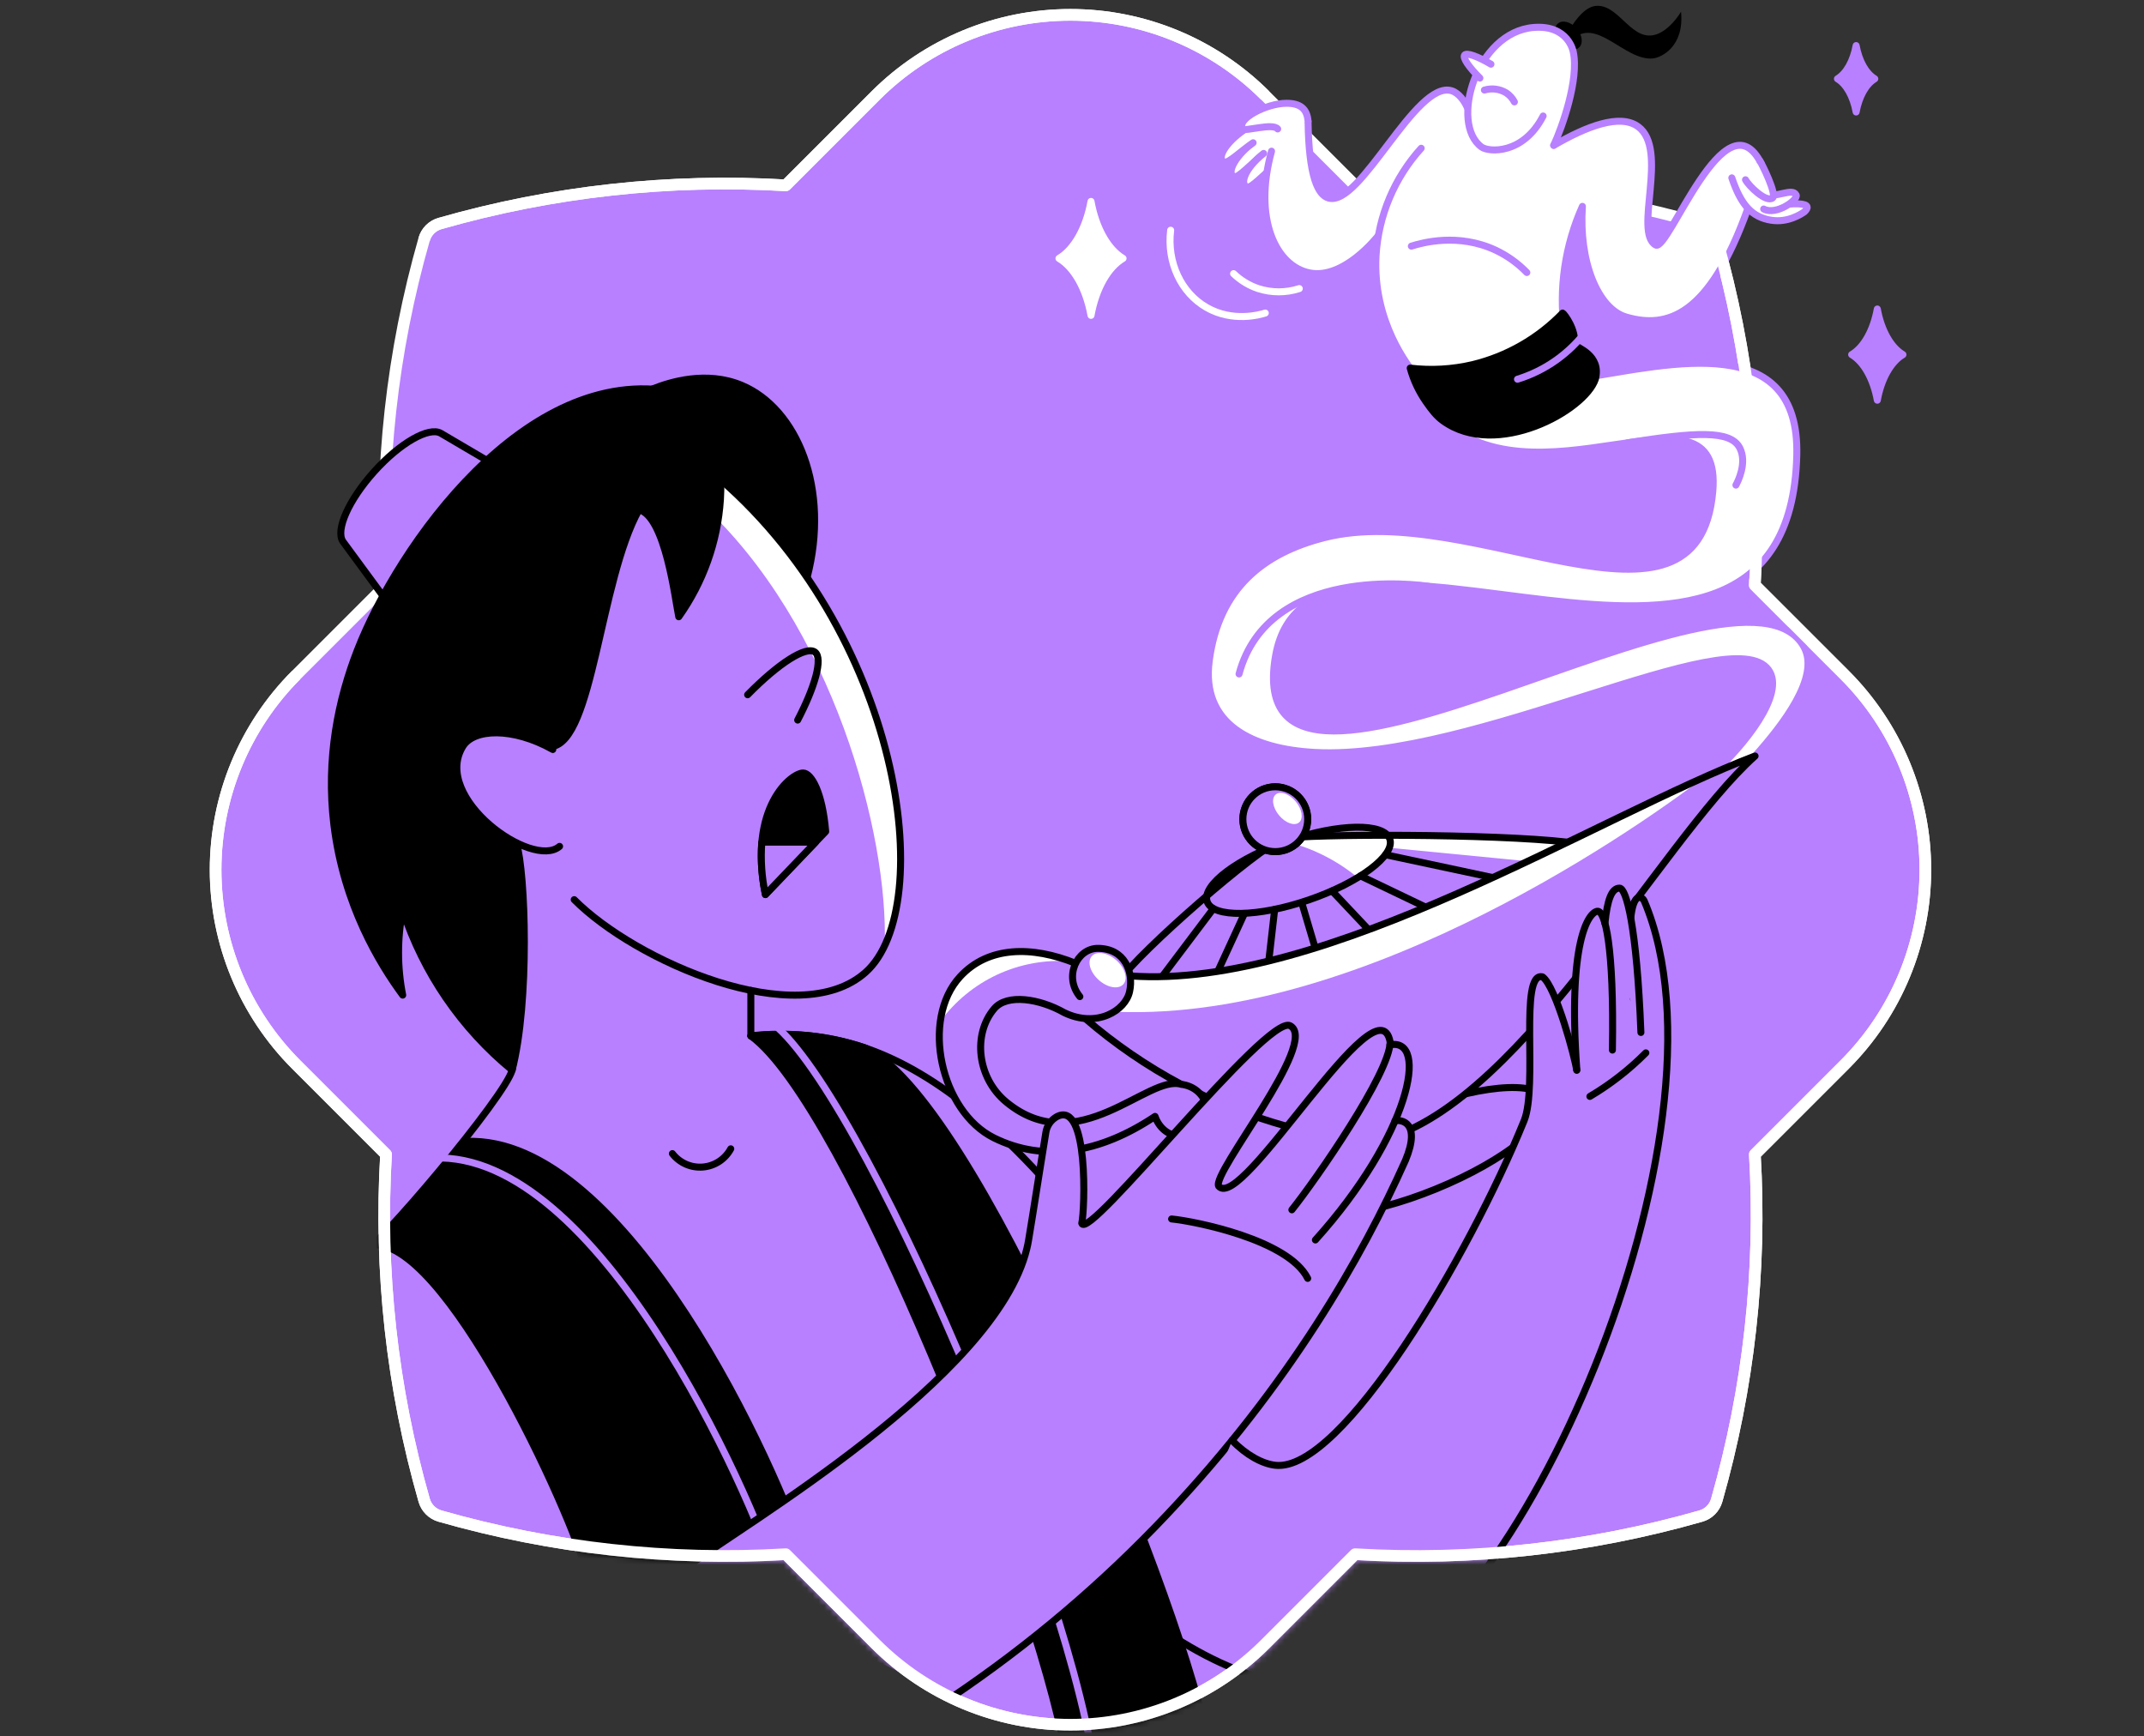 <svg width="368" height="298" viewBox="0 0 368 298" fill="none" xmlns="http://www.w3.org/2000/svg">
<rect x="0" y="0" width="368" height="298" fill="#333333" stroke="none"/>
<path d="M301.196 100.422C302.374 80.406 300.16 60.336 294.647 41.058C294.462 40.414 294.117 39.828 293.643 39.354C293.169 38.88 292.583 38.534 291.939 38.349C272.663 32.836 252.593 30.623 232.578 31.804L217.161 16.388C208.292 7.523 196.265 2.544 183.725 2.544C171.185 2.544 159.158 7.523 150.288 16.388L134.872 31.804C114.855 30.626 94.784 32.841 75.507 38.356C74.864 38.541 74.278 38.886 73.805 39.359C73.332 39.833 72.987 40.418 72.802 41.061C67.285 60.337 65.072 80.408 66.257 100.422L50.84 115.839C41.978 124.708 37 136.734 37 149.272C37 161.81 41.978 173.835 50.84 182.705L66.257 198.122C65.072 218.135 67.285 238.205 72.802 257.479C72.987 258.123 73.332 258.708 73.805 259.182C74.278 259.656 74.864 260.002 75.507 260.188C94.788 265.701 114.863 267.912 134.882 266.729L150.299 282.146C154.689 286.538 159.902 290.022 165.639 292.399C171.376 294.776 177.525 296 183.735 296C189.945 296 196.095 294.776 201.832 292.399C207.569 290.022 212.782 286.538 217.172 282.146L232.588 266.729C252.603 267.913 272.673 265.702 291.95 260.188C292.593 260.003 293.18 259.657 293.653 259.183C294.127 258.709 294.473 258.123 294.658 257.479C300.17 238.201 302.384 218.13 301.207 198.115L316.623 182.698C321.014 178.308 324.497 173.095 326.873 167.359C329.249 161.622 330.472 155.474 330.472 149.265C330.472 143.056 329.249 136.907 326.873 131.171C324.497 125.435 321.014 120.222 316.623 115.832L301.196 100.422Z" fill="#B880FF" stroke="white" stroke-width="2" stroke-miterlimit="10" stroke-linejoin="round"/>
<path d="M216.149 22.985C212.862 25.56 211.128 29.642 211.944 30.308C212.761 30.974 216.478 25.529 218.518 26.047" fill="white"/>
<path d="M214.947 24.548C211.661 27.127 210.459 29.975 211.927 30.308C212.628 30.47 214.702 28.143 216.59 26.675" stroke="#B880FF" stroke-width="1.2" stroke-linecap="round" stroke-linejoin="round"/>
<path d="M218.359 24.765C215.073 27.344 212.638 31.44 214.137 32.092C215.052 32.491 218.671 27.309 220.71 27.828" fill="white"/>
<path d="M216.895 26.331C213.609 28.91 212.67 31.759 214.138 32.092C214.838 32.249 216.913 29.926 218.801 28.455" stroke="#B880FF" stroke-width="1.2" stroke-linecap="round" stroke-linejoin="round"/>
<path d="M214.884 20.789C211.433 23.143 209.429 27.095 210.182 27.817C210.935 28.539 215.024 23.35 217.028 24.002" fill="white"/>
<path d="M213.581 22.27C210.129 24.625 208.742 27.386 210.182 27.817C210.883 28.024 213.097 25.841 215.087 24.499" stroke="#B880FF" stroke-width="1.2" stroke-linecap="round" stroke-linejoin="round"/>
<path d="M271.011 8.171C271.789 7.485 271.608 6.007 270.606 4.871C269.605 3.734 268.162 3.368 267.384 4.053C266.605 4.739 266.786 6.217 267.788 7.353C268.79 8.49 270.232 8.856 271.011 8.171Z" fill="black"/>
<path d="M288.537 2.008C287.573 3.62 285.664 5.785 283.596 6.069C279.742 6.595 277.64 0.547 273.807 1.027C272.479 1.195 270.808 2.499 268.965 5.824C269.126 5.782 269.245 7.425 269.665 6.998C273.87 2.544 278.775 10.473 283.68 10.032C285.18 9.895 289.125 7.979 288.537 2.008Z" fill="black"/>
<path d="M246.047 70.626C262.798 88.846 295.888 63.034 293.982 84.403C291.449 112.826 252.798 85.805 227.364 92.262C217.049 94.879 209.225 100.825 207.561 113.39C206.114 124.308 214.968 128.582 225.781 129.136C253.072 130.538 297.118 106.253 303.533 114.925C306.627 119.105 299.101 128.148 294.167 132.657L301.259 129.746C306.024 124.413 312.408 116.2 309.668 111.092C298.859 90.994 212.505 150.253 218.92 112.672C224.782 78.314 307.016 132.643 308.403 78.159C308.946 56.807 287.03 62.431 271.509 64.898C263.737 66.958 253.786 68.563 246.047 70.626Z" fill="white" stroke="#B880FF" stroke-width="1.2" stroke-linecap="round" stroke-linejoin="round"/>
<path d="M251.95 18.69C251.474 17.474 250.444 15.978 249.172 15.579C243.016 13.651 233.541 35.55 228.04 33.994C226.197 33.472 224.652 30.28 224.516 20.813C222.669 16.377 216.036 20.673 213.861 21.791C213.57 21.941 214.432 22.996 216.59 23.945C217.2 24.215 217.326 25.049 217.851 25.743C214.653 37.404 219.039 45.736 224.834 46.846C230.63 47.957 236.302 40.788 236.579 40.431" fill="white"/>
<path d="M218.251 25.943C215.052 37.6 219.039 45.736 224.835 46.846C230.63 47.957 236.302 40.788 236.579 40.431" stroke="#B880FF" stroke-width="1.2" stroke-linecap="round" stroke-linejoin="round"/>
<path d="M251.95 18.69C251.474 17.474 250.444 15.978 249.172 15.579C243.016 13.651 233.542 35.55 228.041 33.994C226.198 33.472 224.652 30.28 224.516 20.813C222.669 16.377 216.037 20.673 213.861 21.791" stroke="#B880FF" stroke-width="1.2" stroke-linecap="round" stroke-linejoin="round"/>
<path d="M243.937 25.441C239.335 30.519 236.602 37.014 236.19 43.854C235.574 55.248 241.796 62.998 243.233 64.684L256.316 67.2L268.492 56.748C267.534 49.486 268.613 42.1 271.61 35.417C270.951 44.768 274.224 52.974 279.108 54.404C286.116 56.446 291.13 47.491 299.181 35.417C300.221 32.966 301.26 30.514 302.3 28.059C296.161 15.883 286.364 43.272 284.189 42.046C280.334 39.884 286.519 25.617 281.168 21.724C278.06 19.46 272.353 21.643 266.68 24.944L268.197 20.795L264.084 17.008L251.705 18.497L243.937 25.441Z" fill="white"/>
<path d="M243.937 25.442C239.335 30.519 236.602 37.014 236.19 43.854C235.574 55.248 241.796 62.998 243.233 64.684L256.316 67.2L268.492 56.748C267.534 49.486 268.613 42.101 271.61 35.417C270.951 44.768 274.224 52.974 279.108 54.404C286.116 56.447 293.358 54.337 300.012 35.76C301.063 33.307 301.263 30.505 302.3 28.069C296.161 15.894 286.364 43.283 284.189 42.056C280.334 39.895 286.519 25.627 281.168 21.735C278.06 19.471 272.353 21.654 266.68 24.954" fill="white"/>
<path d="M243.937 25.442C239.335 30.519 236.602 37.014 236.19 43.854C235.574 55.248 241.796 62.998 243.233 64.684L256.316 67.2L268.492 56.748C267.534 49.486 268.613 42.101 271.61 35.417C270.951 44.768 274.224 52.974 279.108 54.404C286.116 56.447 293.358 54.337 300.012 35.76C301.063 33.307 301.263 30.505 302.3 28.069C296.161 15.894 286.364 43.283 284.189 42.056C280.334 39.895 286.519 25.627 281.168 21.735C278.06 19.471 272.353 21.654 266.68 24.954" stroke="#B880FF" stroke-width="1.2" stroke-linecap="round" stroke-linejoin="round"/>
<path d="M264.869 19.906C261.446 26.563 255.528 26.128 254.302 25.238C248.769 21.212 253.394 5.491 263.257 4.713C269.214 4.24 270.027 8.865 270.027 8.865C271.078 13.63 268.061 22.008 266.681 24.937" fill="white"/>
<path d="M264.869 19.906C261.446 26.563 255.528 26.128 254.302 25.238C248.769 21.212 253.394 5.491 263.257 4.713C269.214 4.24 270.027 8.865 270.027 8.865C271.078 13.63 268.061 22.008 266.681 24.937" stroke="#B880FF" stroke-width="1.2" stroke-linecap="round" stroke-linejoin="round"/>
<path d="M242.245 42.245C244.126 41.646 250.342 39.94 256.737 42.946C258.728 43.892 260.534 45.186 262.069 46.769" fill="white"/>
<path d="M242.245 42.245C244.126 41.646 250.342 39.94 256.737 42.946C258.728 43.892 260.534 45.186 262.069 46.769" stroke="#B880FF" stroke-width="1.2" stroke-linecap="round" stroke-linejoin="round"/>
<path d="M255.91 11.016C253.625 9.667 251.737 8.995 251.383 9.457C251.029 9.92 252.154 11.559 254.011 13.402" fill="white"/>
<path d="M255.91 11.016C253.625 9.667 251.737 8.995 251.383 9.457C251.029 9.92 252.154 11.559 254.011 13.402" stroke="#B880FF" stroke-width="1.2" stroke-linecap="round" stroke-linejoin="round"/>
<path d="M254.785 15.459C255.408 15.272 256.064 15.218 256.71 15.3C257.356 15.382 257.977 15.599 258.534 15.936C259.123 16.329 259.605 16.864 259.935 17.491" fill="white"/>
<path d="M254.785 15.459C255.408 15.272 256.064 15.218 256.71 15.3C257.356 15.382 257.977 15.599 258.534 15.936C259.123 16.329 259.605 16.864 259.935 17.491" stroke="#B880FF" stroke-width="1.2" stroke-linecap="round" stroke-linejoin="round"/>
<path d="M242.049 63.177C245.629 63.6 249.256 63.396 252.767 62.575C258.649 61.149 264.006 58.081 268.211 53.727C268.453 53.822 270.629 56.636 270.209 59.155C270.59 59.649 274.932 60.924 273.828 65.083C272.006 70.497 256.824 78.839 247.679 72.221C246.551 71.404 245.773 70.398 244.732 68.906C243.52 67.162 242.613 65.225 242.049 63.177V63.177Z" fill="black" stroke="black" stroke-width="1.2" stroke-linecap="round" stroke-linejoin="round"/>
<path d="M260.465 65.083C265.235 63.611 269.41 60.651 272.377 56.636" stroke="#B880FF" stroke-width="1.2" stroke-linecap="round" stroke-linejoin="round"/>
<path d="M200.935 39.513C200.266 45.014 202.712 50.252 207.095 52.767C211.59 55.35 216.268 54.008 217.175 53.727" stroke="white" stroke-width="1.2" stroke-linecap="round" stroke-linejoin="round"/>
<path d="M219.306 22.13C218.475 21.058 213.633 22.621 213.293 22.13C212.126 20.445 217.361 17.733 220.823 17.726C223.128 17.726 224.358 18.637 224.516 20.813" fill="white"/>
<path d="M219.306 22.13C218.475 21.058 213.633 22.621 213.293 22.13C212.126 20.445 217.361 17.733 220.823 17.726C223.128 17.726 224.358 18.637 224.516 20.813" stroke="#B880FF" stroke-width="1.2" stroke-linecap="round" stroke-linejoin="round"/>
<path d="M297.254 30.522C298.838 35.21 300.723 37.284 304.031 37.799C306.851 38.237 309.087 36.787 309.717 36.345C310.089 35.995 310.243 35.697 310.173 35.48C309.988 34.898 308.214 34.822 304.851 35.252" fill="white"/>
<path d="M297.254 30.522C298.838 35.21 300.723 37.284 304.031 37.799C306.851 38.237 309.087 36.787 309.717 36.345C310.089 35.995 310.243 35.697 310.173 35.48C309.988 34.898 308.214 34.822 304.851 35.252" stroke="#B880FF" stroke-width="1.2" stroke-linecap="round" stroke-linejoin="round"/>
<path d="M302.72 35.872C304.879 37.035 308.677 34.264 308.298 33.472C307.636 32.123 304.794 34.131 302.979 33.244" fill="white"/>
<path d="M302.72 35.872C304.879 37.035 308.677 34.264 308.298 33.472C307.636 32.123 304.794 34.131 302.979 33.244" stroke="#B880FF" stroke-width="1.2" stroke-linecap="round" stroke-linejoin="round"/>
<path d="M299.599 30.848C300.201 31.976 303.162 34.814 304.248 33.98C305.037 33.374 302.402 28.066 302.051 27.586" fill="white"/>
<path d="M299.599 30.848C300.201 31.976 303.162 34.814 304.248 33.98C305.037 33.374 302.402 28.066 302.051 27.586" stroke="#B880FF" stroke-width="1.2" stroke-linecap="round" stroke-linejoin="round"/>
<path d="M187.264 54.124C186.426 49.534 184.373 45.9 181.763 44.348C184.373 42.796 186.426 39.163 187.264 34.572C188.098 39.163 190.154 42.796 192.761 44.348C190.154 45.886 188.098 49.534 187.264 54.124Z" fill="white" stroke="white" stroke-width="1.2" stroke-linecap="round" stroke-linejoin="round"/>
<path d="M322.226 68.685C321.553 65.013 319.91 62.102 317.822 60.858C319.924 59.614 321.553 56.706 322.226 53.03C322.895 56.706 324.538 59.614 326.627 60.858C324.538 62.102 322.895 65.013 322.226 68.685Z" fill="#B880FF" stroke="#B880FF" stroke-width="1.2" stroke-linecap="round" stroke-linejoin="round"/>
<path d="M318.589 19.219C318.102 16.546 316.903 14.426 315.383 13.522C316.903 12.614 318.102 10.494 318.589 7.821C319.076 10.494 320.274 12.614 321.795 13.522C320.274 14.426 319.076 16.546 318.589 19.219Z" fill="#B880FF" stroke="#B880FF" stroke-width="1.2" stroke-linecap="round" stroke-linejoin="round"/>
<path d="M211.734 46.965C212.936 48.125 214.382 49.001 215.966 49.53C218.257 50.27 220.722 50.27 223.013 49.53" stroke="white" stroke-width="1.2" stroke-linecap="round" stroke-linejoin="round"/>
<path d="M212.673 115.664C217.76 96.831 243.66 100.377 245.191 100.626" stroke="#B880FF" stroke-width="1.2" stroke-linecap="round" stroke-linejoin="round"/>
<path d="M297.955 83.254C298.305 82.62 299.924 79.4 298.614 76.866C297.012 73.776 291.014 74.151 279.343 75.994" stroke="#B880FF" stroke-width="1.2" stroke-linecap="round" stroke-linejoin="round"/>
<mask id="mask0" mask-type="alpha" maskUnits="userSpaceOnUse" x="36" y="1" width="296" height="296">
<path d="M301.196 100.422C302.374 80.406 300.16 60.336 294.647 41.058C294.462 40.414 294.117 39.828 293.643 39.354C293.169 38.88 292.583 38.534 291.939 38.349C272.663 32.836 252.593 30.623 232.578 31.804L217.161 16.388C208.291 7.523 196.265 2.544 183.725 2.544C171.185 2.544 159.158 7.523 150.288 16.388L134.872 31.804C114.855 30.626 94.784 32.841 75.507 38.356C74.864 38.541 74.278 38.886 73.805 39.359C73.332 39.833 72.987 40.418 72.802 41.061C67.285 60.337 52.753 80.408 53.938 100.422L50.84 115.839C41.978 124.708 37 136.734 37 149.272C37 161.81 41.978 173.835 50.84 182.705L66.257 198.122C65.072 218.135 67.285 238.205 72.802 257.479C72.987 258.123 73.332 258.708 73.805 259.182C74.278 259.656 74.864 260.002 75.507 260.188C94.788 265.701 114.863 267.912 134.882 266.729L150.299 282.146C154.689 286.538 159.902 290.022 165.639 292.399C171.376 294.776 177.525 296 183.735 296C189.945 296 196.095 294.776 201.832 292.399C207.569 290.022 212.782 286.538 217.172 282.146L232.588 266.729C252.603 267.913 272.673 265.702 291.95 260.188C292.593 260.002 293.18 259.657 293.653 259.183C294.127 258.709 294.473 258.123 294.658 257.479C300.17 238.201 302.384 218.13 301.207 198.115L316.623 182.698C321.014 178.308 324.497 173.095 326.873 167.359C329.249 161.622 330.472 155.474 330.472 149.265C330.472 143.056 329.249 136.907 326.873 131.171C324.497 125.434 321.014 120.222 316.623 115.832L301.196 100.422Z" fill="#FFE84D" stroke="white" stroke-width="2" stroke-miterlimit="10" stroke-linejoin="round"/>
</mask>
<g mask="url(#mask0)">
<path d="M75.675 74.365C73.646 73.181 68.667 75.998 64.235 80.928C59.803 85.858 57.553 91.004 58.864 92.939L68.962 106.67L90.303 82.967L75.675 74.365Z" fill="#B880FF" stroke="black" stroke-width="1.2" stroke-linecap="round" stroke-linejoin="round"/>
<path d="M109.956 69.712L112.058 66.734C115.023 65.546 121.266 63.605 127.293 66.121C136.809 70.097 142.548 83.85 138.526 99.133C131.354 95.686 126.462 86.968 119.29 83.517L109.956 69.712Z" fill="black" stroke="black" stroke-width="1.2" stroke-linecap="round" stroke-linejoin="round"/>
<path d="M151.847 162.24C159.468 146 151.462 105.328 122.041 80.952L120.289 86.383C143.007 107.132 152.524 143.319 151.847 162.24Z" fill="white"/>
<path d="M122.065 80.945C154.924 108.176 161.076 155.73 148.571 166.868C136.939 177.236 109.014 164.938 98.558 154.398" stroke="black" stroke-width="1.2" stroke-linecap="round" stroke-linejoin="round"/>
<path d="M128.326 119.234C133.638 113.81 138.389 110.794 139.889 111.918C141.29 112.991 139.868 117.91 136.914 123.579" stroke="black" stroke-width="1.2" stroke-linecap="round" stroke-linejoin="round"/>
<path d="M131.378 153.529C128.326 138.463 135.881 132.612 137.871 132.661C139.241 132.692 141.154 135.902 141.725 142.706L131.378 153.529Z" fill="black" stroke="black" stroke-width="1.2" stroke-linecap="round" stroke-linejoin="round"/>
<path d="M130.765 144.532C130.535 147.545 130.742 150.575 131.378 153.529L139.987 144.532H130.765Z" fill="#B880FF" stroke="black" stroke-width="1.2" stroke-linecap="round" stroke-linejoin="round"/>
<path d="M88.632 144.626C90.23 149.812 90.93 172.005 87.9 183.662C86.747 188.101 65.066 213.98 60.696 216.545" stroke="black" stroke-width="1.2" stroke-linecap="round" stroke-linejoin="round"/>
<path d="M115.408 197.982C116.019 198.772 116.818 199.396 117.732 199.799C118.646 200.201 119.646 200.369 120.642 200.287C121.637 200.206 122.596 199.877 123.432 199.33C124.268 198.784 124.954 198.037 125.429 197.159" stroke="black" stroke-width="1.2" stroke-linecap="round" stroke-linejoin="round"/>
<path d="M79.978 195.291C108.18 194.04 134.286 252.431 138.901 267.315L100.457 271.092C97.5 259.428 75.349 211.948 63.366 214.299C65.952 211.846 68.646 209.099 71.376 206.03C74.426 202.601 77.297 199.016 79.978 195.291Z" fill="black"/>
<path d="M74.414 198.746C102.616 197.491 128.722 255.882 133.34 270.766" stroke="#B880FF" stroke-width="1.2" stroke-linecap="round" stroke-linejoin="round"/>
<path d="M115.835 67.277C117.437 67.614 118.911 68.396 120.088 69.532C121.266 70.669 122.099 72.114 122.493 73.703C123.509 77.626 123.902 81.686 123.656 85.731C123.181 92.97 120.706 99.936 116.505 105.85C115.877 102.865 114.21 88.647 109.686 87.476C102.91 99.634 101.82 127.241 94.697 128.12C93.113 132.955 90.223 139.784 88.639 144.619C90.323 157.596 90.076 170.751 87.907 183.655C79.161 176.485 72.643 166.967 69.12 156.22C68.175 161.028 68.175 165.974 69.12 170.782C65.195 165.453 59.015 155.411 57.312 141.589C55.91 130.117 58.09 119.935 61.327 111.607C68.279 93.713 90.293 62.288 115.786 67.259L115.835 67.277Z" fill="black" stroke="black" stroke-width="1.2" stroke-linecap="round" stroke-linejoin="round"/>
<path d="M94.883 128.628C88.019 124.774 81.295 125.023 79.421 128.131C74.098 136.943 91.393 149.269 96.046 145.254" fill="#B880FF"/>
<path d="M94.883 128.628C88.019 124.774 81.295 125.023 79.421 128.131C74.098 136.943 91.393 149.269 96.046 145.254" stroke="black" stroke-width="1.2" stroke-linecap="round" stroke-linejoin="round"/>
<path d="M128.88 177.79C148.315 175.954 172.039 181.843 211.219 247.515" stroke="black" stroke-width="1.2" stroke-linecap="round" stroke-linejoin="round"/>
<path d="M128.88 177.79C144.997 189.461 177.397 271.092 182.905 300.958L207.06 297.528C201.506 271.46 167.173 187.726 148.385 179.801C142.106 177.727 135.452 177.035 128.88 177.772V177.79Z" fill="black" stroke="black" stroke-width="1.2" stroke-linecap="round" stroke-linejoin="round"/>
<path d="M130.667 174.475C144.381 179.78 182.197 266.204 187.758 302.805" stroke="#B880FF" stroke-width="1.2" stroke-linecap="round" stroke-linejoin="round"/>
<path d="M246.423 204.07C258.359 199.204 266.851 192.355 265.391 188.773C263.931 185.191 253.071 186.232 241.135 191.098C229.199 195.964 220.707 202.813 222.168 206.395C223.628 209.977 234.488 208.936 246.423 204.07Z" fill="#B880FF" stroke="black" stroke-width="1.2" stroke-linecap="round" stroke-linejoin="round"/>
<path d="M200.438 171.735L191.909 168.582C195.715 163.13 215.595 145.877 220.181 143.929C224.456 143.099 256.27 143.046 269.073 144.536L259.392 157.149L200.438 171.735Z" fill="#B880FF"/>
<path d="M221.152 144.532C225.521 145.669 229.588 147.752 233.065 150.632L236.705 147.962C237.352 147.334 237.857 146.575 238.186 145.735C238.515 144.896 238.66 143.996 238.611 143.095L222.382 143.347L221.152 144.532Z" fill="white"/>
<path d="M238.594 143.095L237.683 145.418L263.758 147.955L269.557 144.672C267.247 144.413 264.896 144.179 262.504 143.971C254.158 143.291 246.152 143.025 238.594 143.095Z" fill="white"/>
<path d="M213.605 156.767L207.512 169.987" stroke="black" stroke-width="1.2" stroke-linecap="round" stroke-linejoin="round"/>
<path d="M217.476 167.517L218.787 156.084" stroke="black" stroke-width="1.2" stroke-linecap="round" stroke-linejoin="round"/>
<path d="M228.639 152.906L237.693 162.509" stroke="black" stroke-width="1.2" stroke-linecap="round" stroke-linejoin="round"/>
<path d="M226.506 165.281L223.471 155.039" stroke="black" stroke-width="1.2" stroke-linecap="round" stroke-linejoin="round"/>
<path d="M237.812 146.687L263.253 152.11" stroke="black" stroke-width="1.2" stroke-linecap="round" stroke-linejoin="round"/>
<path d="M251.708 159.041L233.534 150.33" stroke="black" stroke-width="1.2" stroke-linecap="round" stroke-linejoin="round"/>
<path d="M199.463 167.608L208.261 155.94" stroke="black" stroke-width="1.2" stroke-linecap="round" stroke-linejoin="round"/>
<path d="M224.617 154.453C233.275 151.489 239.512 146.807 238.55 143.995C237.587 141.183 229.788 141.306 221.13 144.27C212.473 147.234 206.235 151.917 207.198 154.729C208.16 157.541 215.959 157.418 224.617 154.453Z" stroke="black" stroke-width="1.2" stroke-linecap="round" stroke-linejoin="round"/>
<path d="M200.438 171.735L191.909 168.582C195.715 163.13 215.595 145.877 220.181 143.929C224.456 143.099 256.27 143.046 269.073 144.536L259.392 157.149L200.438 171.735Z" stroke="black" stroke-width="1.2" stroke-linecap="round" stroke-linejoin="round"/>
<path d="M218.892 146.151C221.963 146.151 224.453 143.661 224.453 140.59C224.453 137.519 221.963 135.03 218.892 135.03C215.821 135.03 213.332 137.519 213.332 140.59C213.332 143.661 215.821 146.151 218.892 146.151Z" fill="#B880FF" stroke="black" stroke-width="1.2" stroke-miterlimit="10"/>
<path d="M218.892 146.151C221.963 146.151 224.453 143.661 224.453 140.59C224.453 137.519 221.963 135.03 218.892 135.03C215.821 135.03 213.332 137.519 213.332 140.59C213.332 143.661 215.821 146.151 218.892 146.151Z" fill="#B880FF" stroke="black" stroke-width="1.2" stroke-miterlimit="10"/>
<path d="M301.245 129.746C274.41 139.907 227.55 169.927 193.987 167.485L186.279 174.805C191.33 179.171 196.853 182.957 202.747 186.094C212.794 191.405 223.752 194.774 235.048 196.024C259.533 192.306 284.697 144.532 301.245 129.746Z" fill="#B880FF"/>
<path d="M193.987 167.485L187.757 173.392C230.332 177.32 279.406 143.355 292.475 133.404C265.019 145.667 224.141 169.682 193.987 167.485Z" fill="white"/>
<path d="M301.245 129.746C274.41 139.907 227.55 169.927 193.987 167.485L186.279 174.805C191.33 179.171 196.853 182.957 202.747 186.094C212.794 191.405 223.752 194.774 235.048 196.024C259.533 192.306 284.697 144.532 301.245 129.746Z" stroke="black" stroke-width="1.2" stroke-linecap="round" stroke-linejoin="round"/>
<path d="M222.972 141.151C223.758 140.496 223.499 138.889 222.394 137.564C221.288 136.238 219.755 135.695 218.969 136.35C218.183 137.006 218.441 138.612 219.547 139.938C220.652 141.263 222.185 141.807 222.972 141.151Z" fill="white"/>
<path d="M184.643 165.33C177.102 162.286 169.629 162.384 164.811 167.59C157.94 175.015 161.514 190.757 170.575 195.27C179.156 199.545 188.819 197.922 198.255 191.598C198.906 193.497 200.487 194.829 202.228 194.951C204.901 195.14 207.463 192.432 206.993 189.745C206.667 187.877 204.94 186.339 202.747 186.094C197.053 184.342 185.025 199.275 172.726 189.139C167.719 185.011 166.906 177.495 170.666 173.091C172.866 170.512 178.441 171.385 182.673 173.792C188.248 176.479 193.185 173.442 193.886 170.166C194.625 166.823 193.062 162.759 188.43 162.759C184.884 162.759 182.523 167.576 185.347 171.038" fill="#B880FF"/>
<path d="M171.076 167.31C175.019 165.464 179.369 164.662 183.711 164.98C176.49 162.31 169.433 162.597 164.812 167.59C162.905 169.65 161.805 172.355 161.402 175.281C163.911 171.858 167.237 169.118 171.076 167.31V167.31Z" fill="white"/>
<path d="M184.643 165.33C177.102 162.286 169.629 162.384 164.811 167.59C157.94 175.015 161.514 190.757 170.575 195.27C179.156 199.545 188.819 197.922 198.255 191.598C198.906 193.497 200.487 194.829 202.228 194.951C204.901 195.14 207.463 192.432 206.993 189.745C206.667 187.877 204.94 186.339 202.747 186.094C197.053 184.342 185.025 199.275 172.726 189.139C167.719 185.011 166.906 177.495 170.666 173.091C172.866 170.512 178.441 171.385 182.673 173.792C188.248 176.479 193.185 173.442 193.886 170.166C194.625 166.823 193.062 162.759 188.43 162.759C184.884 162.759 182.523 167.576 185.347 171.038" stroke="black" stroke-width="1.2" stroke-linecap="round" stroke-linejoin="round"/>
<path d="M238.559 179.321C245.335 177.958 242.027 194.738 225.766 212.803L218.338 208.08" fill="#B880FF"/>
<path d="M221.723 207.628C225.837 202.495 238.594 184.103 238.594 178.813C236.516 167.552 213.135 208.22 209.162 203.577C207.897 201.37 226.544 178.753 221.425 176.034C217.473 173.932 186.584 213.427 185.662 209.926C186.181 207.842 186.92 188.746 181.402 191.633C180.893 191.911 180.457 192.303 180.126 192.779C179.795 193.254 179.579 193.8 179.495 194.373C178.504 200.414 177.744 208.795 175.449 216.972C170.067 236.142 127.573 261.684 117.825 268.983L163.255 291.34C176.738 282.27 189.17 271.729 200.322 259.911C221.313 237.659 233.846 215.673 241.232 199.163C243.993 192.534 240.44 192.099 239.449 192.362" fill="#B880FF"/>
<path d="M201.097 209.198C205.235 209.611 221.166 212.803 224.456 219.397" stroke="black" stroke-width="1.2" stroke-linecap="round" stroke-linejoin="round"/>
<path d="M225.777 212.803C242.038 194.751 245.345 177.958 238.569 179.321" stroke="black" stroke-width="1.2" stroke-linecap="round" stroke-linejoin="round"/>
<path d="M239.442 192.362C240.433 192.099 243.997 192.534 241.225 199.163C233.836 215.673 221.313 237.659 200.322 259.911C189.17 271.729 176.738 282.27 163.256 291.34" stroke="black" stroke-width="1.2" stroke-linecap="round" stroke-linejoin="round"/>
<path d="M117.825 268.983C127.359 261.845 170.862 236.548 176.247 214.299C176.37 213.798 176.472 213.3 176.552 212.803C176.784 211.401 177.008 210.017 177.229 208.654C178.083 203.336 178.854 198.364 179.51 194.373C179.593 193.8 179.809 193.254 180.14 192.778C180.471 192.303 180.907 191.911 181.416 191.633C186.934 188.746 186.195 207.842 185.676 209.926C186.598 213.43 217.487 173.935 221.439 176.034C226.555 178.753 207.908 201.37 209.176 203.577C213.139 208.22 236.506 167.552 238.608 178.813C238.608 184.103 225.851 202.495 221.737 207.628" stroke="black" stroke-width="1.2" stroke-linecap="round" stroke-linejoin="round"/>
<path d="M276.757 180.214C277.062 162.383 275.492 156.185 274.157 156.389C272.626 156.627 269.073 161.665 270.654 183.655C270.405 181.717 267.108 169.289 264.792 167.643C260.706 166.644 264.01 186.412 261.638 192.299C252.241 215.462 230.311 252.753 218.92 251.464C216.692 251.211 213.917 249.712 211.499 247.189L201.552 271.365C201.552 271.365 203.535 282.227 205.872 283.509C217.911 290.072 226.422 289.816 231.45 288.793C260.335 282.966 298.544 191.006 282.016 154.083C278.59 154.083 276.652 169.149 276.761 171.714" fill="#B880FF"/>
<path d="M272.892 188.168C276.398 186.093 279.625 183.58 282.496 180.691" stroke="black" stroke-width="1.2" stroke-linecap="round" stroke-linejoin="round"/>
<path d="M211.471 247.196C213.889 249.712 216.664 251.218 218.892 251.471C230.283 252.76 252.213 215.469 261.61 192.306C264 186.42 260.696 166.651 264.763 167.65C267.079 169.293 270.37 181.724 270.625 183.662" stroke="black" stroke-width="1.2" stroke-linecap="round" stroke-linejoin="round"/>
<path d="M198.448 278.888C214.46 290.163 225.427 290.023 231.436 288.81C259.998 283.047 298.967 194.016 282.219 154.616C281.802 153.635 278.39 151.385 280.359 171.371" stroke="black" stroke-width="1.2" stroke-linecap="round" stroke-linejoin="round"/>
<path d="M128.876 169.98V177.748" stroke="black" stroke-width="1.2" stroke-linecap="round" stroke-linejoin="round"/>
<path d="M281.649 177.194C280.948 158.996 279.136 152.419 277.98 152.419C276.614 152.419 275.878 154.448 275.475 158.452" fill="#B880FF"/>
<path d="M281.649 177.194C280.948 158.996 279.136 152.419 277.98 152.419C276.614 152.419 275.878 154.448 275.475 158.452" stroke="black" stroke-width="1.2" stroke-linecap="round" stroke-linejoin="round"/>
<path d="M276.757 180.214C277.062 162.384 275.492 156.185 274.157 156.389C272.626 156.627 269.073 161.665 270.653 183.655" stroke="black" stroke-width="1.2" stroke-linecap="round" stroke-linejoin="round"/>
<path d="M192.813 168.917C193.647 167.983 193.111 166.144 191.617 164.811C190.123 163.477 188.236 163.153 187.402 164.087C186.568 165.021 187.104 166.859 188.598 168.193C190.092 169.527 191.979 169.851 192.813 168.917Z" fill="white"/>
</g>
<path d="M50.851 115.835C41.989 124.705 37.011 136.73 37.011 149.269C37.011 161.807 41.989 173.832 50.851 182.702L66.267 198.118C65.083 218.132 67.296 238.201 72.812 257.476C72.998 258.119 73.343 258.705 73.816 259.179C74.289 259.652 74.874 259.998 75.517 260.184C94.795 265.697 114.866 267.91 134.882 266.729L150.299 282.146C154.689 286.538 159.902 290.022 165.639 292.399C171.376 294.776 177.525 296 183.735 296C189.945 296 196.095 294.776 201.832 292.399C207.569 290.022 212.782 286.538 217.172 282.146L232.588 266.729C252.603 267.913 272.673 265.702 291.95 260.188C292.593 260.003 293.18 259.657 293.653 259.183C294.127 258.71 294.473 258.123 294.658 257.479C300.17 238.202 302.384 218.131 301.207 198.115L316.623 182.698C321.014 178.308 324.497 173.096 326.873 167.359C329.249 161.623 330.472 155.474 330.472 149.265C330.472 143.056 329.249 136.908 326.873 131.171C324.497 125.435 321.014 120.222 316.623 115.832L301.207 100.415C302.385 80.4 300.171 60.329 294.658 41.051" stroke="white" stroke-width="2" stroke-miterlimit="10" stroke-linejoin="round"/>
<path d="M217.168 16.395C208.299 7.531 196.272 2.551 183.732 2.551C171.192 2.551 159.165 7.531 150.295 16.395L134.879 31.811C114.863 30.633 94.791 32.848 75.514 38.364C74.871 38.548 74.285 38.894 73.812 39.367C73.339 39.84 72.994 40.425 72.809 41.069" stroke="white" stroke-width="2" stroke-miterlimit="10" stroke-linejoin="round"/>
</svg>
